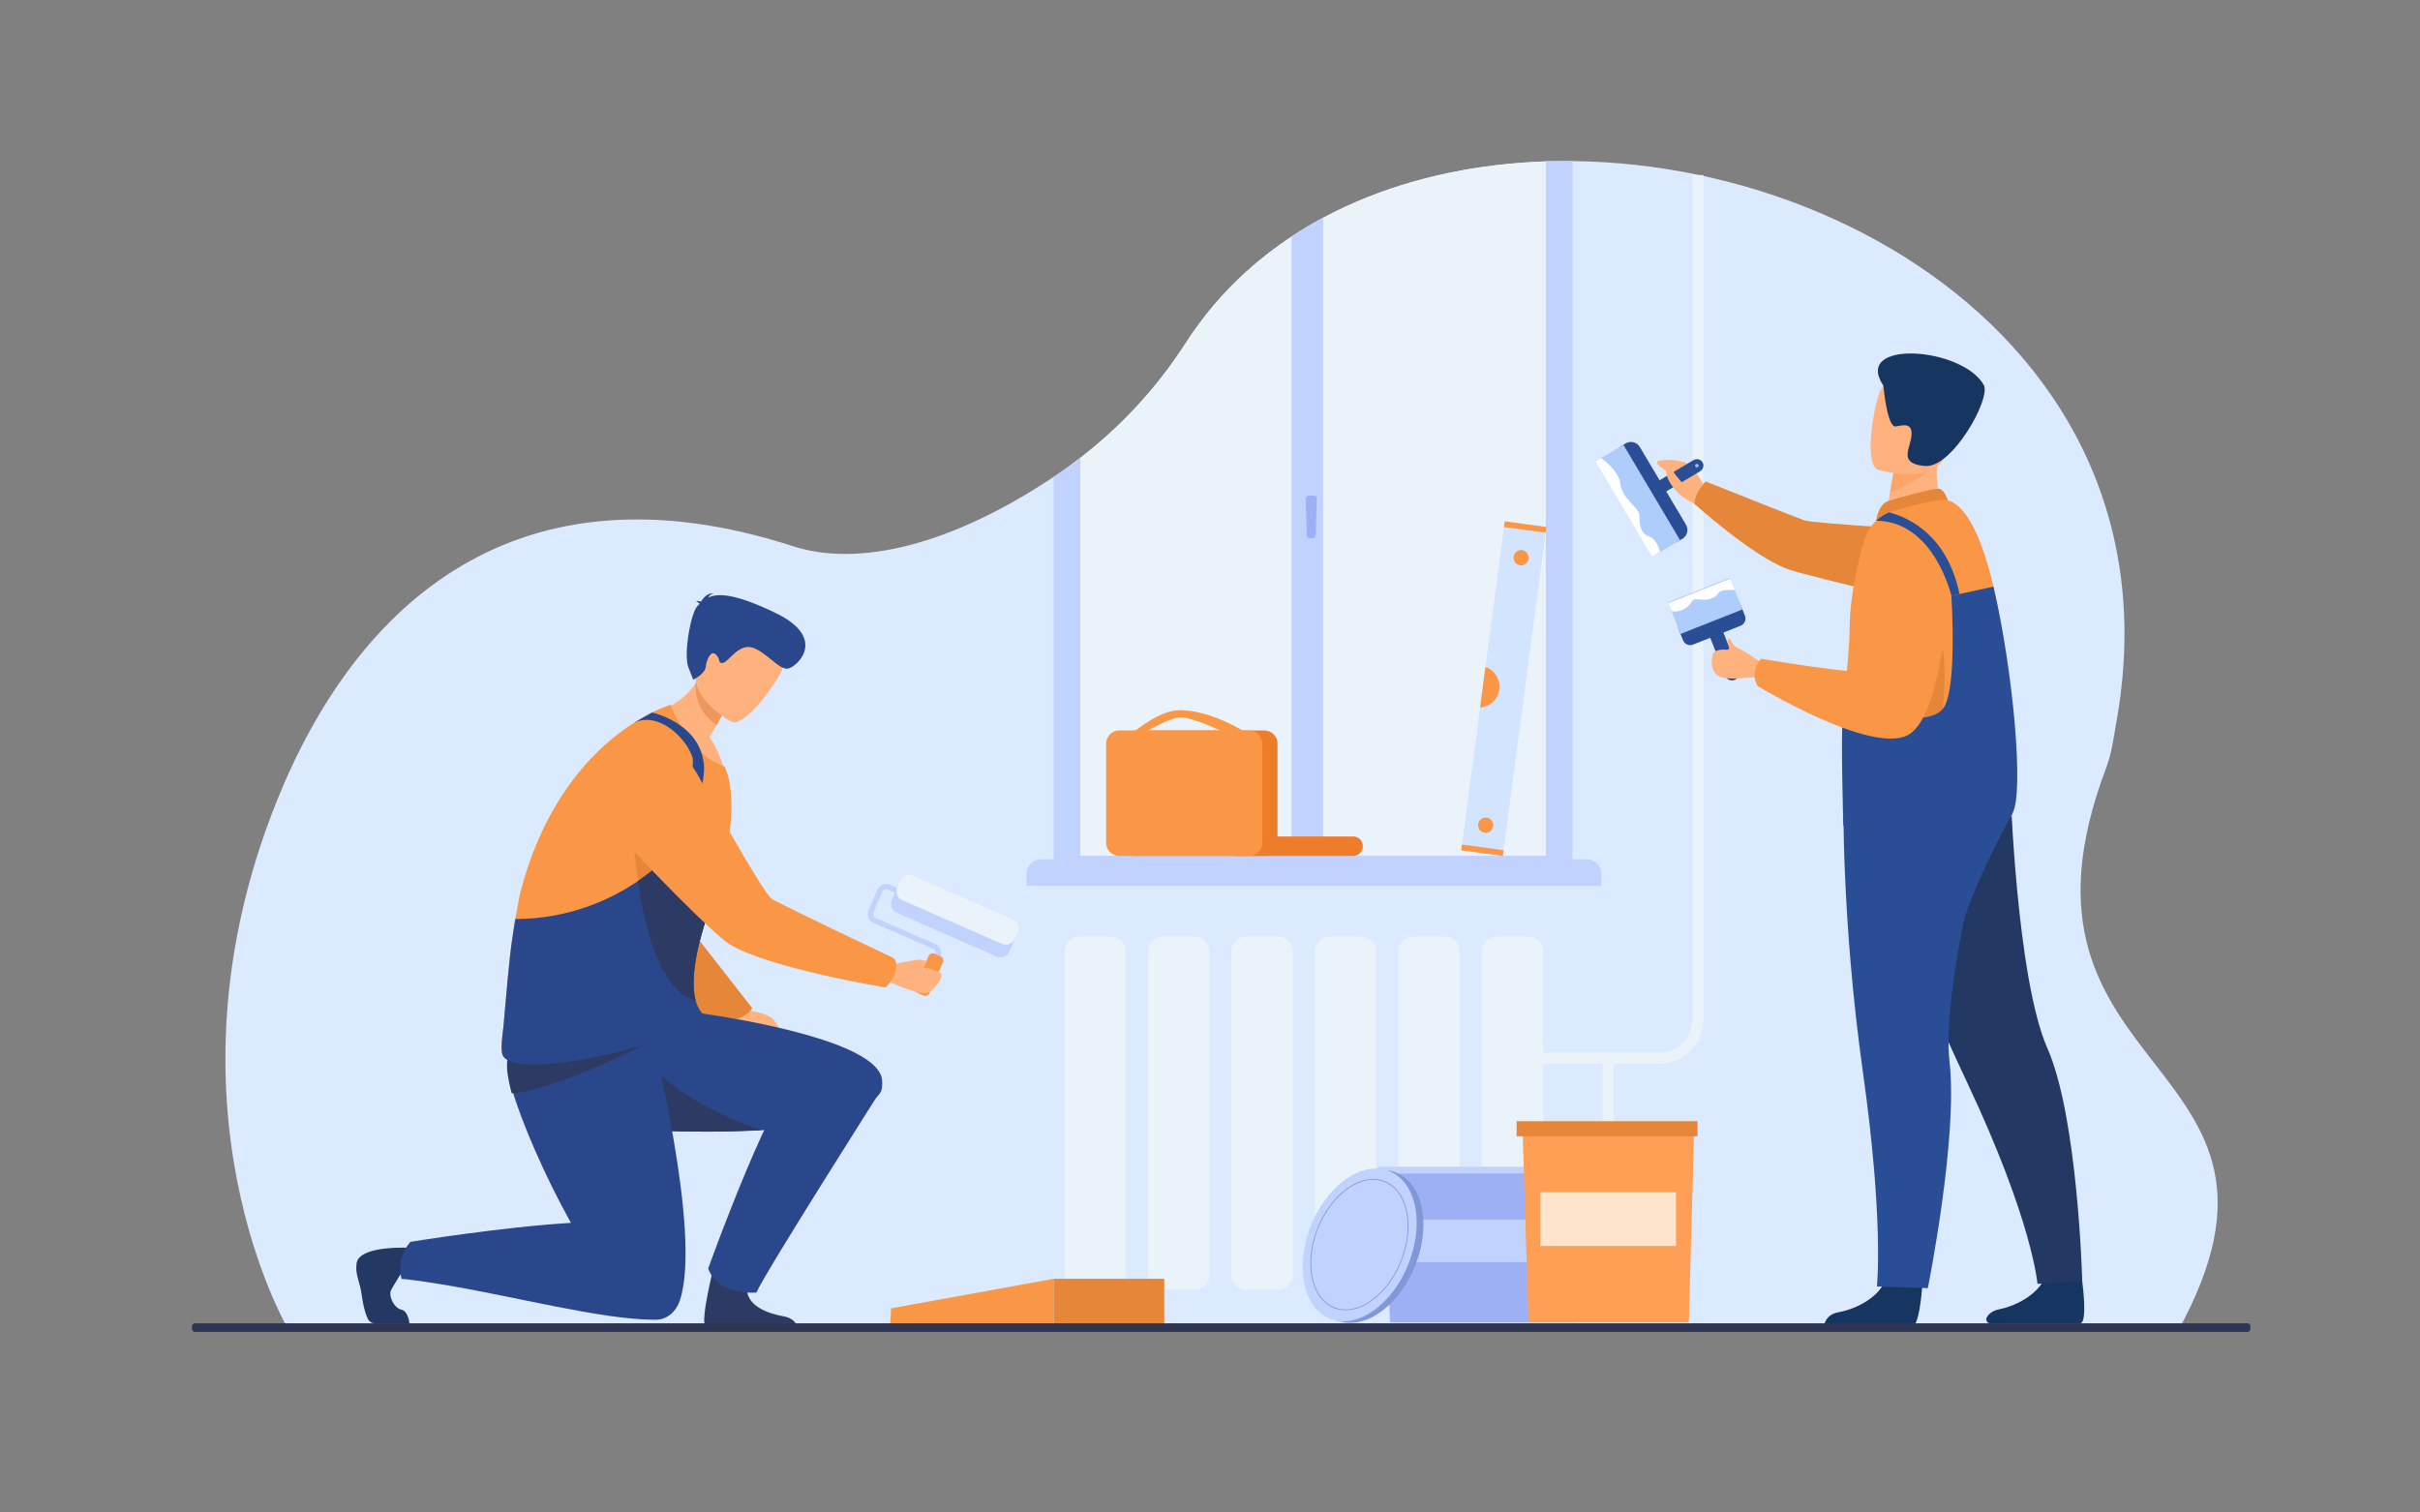 <?xml version="1.0" encoding="utf-8"?>
<!-- Generator: Adobe Illustrator 27.5.0, SVG Export Plug-In . SVG Version: 6.00 Build 0)  -->
<svg version="1.1" id="_x2018_лой_x5F_1" xmlns="http://www.w3.org/2000/svg" xmlns:xlink="http://www.w3.org/1999/xlink"
	 x="0px" y="0px" viewBox="0 0 3200 2000" style="enable-background:new 0 0 3200 2000;" xml:space="preserve">
<rect x="0" y="0" width="3200" height="2000" fill="#808080" stroke="none"/>
<rect/>
<g>
	<path style="fill:#DCEAFF;" d="M2880.467,1759.062l-982.727-0.31l-1516.291-0.453c0,0-176.841-297.302-15.454-699.009
		c105.212-261.84,317.919-455.041,683.075-336.901c75.216,24.335,192.87,8.793,344.142-91.71
		c7.685-5.11,15.329-10.436,22.911-15.978c4.141-3.039,8.272-6.129,12.372-9.303c51.52-39.734,99.7-89.976,139.403-151.807
		c22.767-35.448,49.645-66.796,79.798-94.158c18.801-17.049,38.889-32.553,60.069-46.543c13.516-8.932,27.475-17.235,41.836-24.931
		c38.188-20.48,79.189-36.643,122.075-48.634c4.173-1.165,8.354-2.287,12.558-3.379c9.776-2.534,19.636-4.842,29.577-6.943
		c6.819-1.452,13.67-2.792,20.562-4.038c8.428-1.525,16.927-2.916,25.456-4.131h0.011c23.261-3.358,46.852-5.625,70.67-6.83
		c4.512-0.227,9.034-0.412,13.567-0.567c2.885-0.093,5.769-0.175,8.653-0.237c8.859-0.196,17.739-0.247,26.63-0.154
		c221.839,2.256,453.938,94.385,595.277,260.232c71.154,83.506,119.315,185.689,131.543,304.5
		c4.513,43.865,4.142,90.006-1.782,138.311c-0.175,1.473-0.35,2.926-0.546,4.368c-0.299,2.338-0.618,4.698-0.958,7.046
		c-1.215,8.859-2.637,17.801-4.265,26.815c-3.575,19.996-6.006,40.98-13.608,61.049
		C2627.848,1430.806,3080.496,1393.926,2880.467,1759.062z"/>
	<g>
		<path style="fill:#EBF3FA;" d="M1469.388,1705.389h-42.215c-10.694,0-19.364-8.669-19.364-19.363v-428.104
			c0-10.693,8.669-19.363,19.364-19.363h42.215c10.694,0,19.363,8.67,19.363,19.363v428.104
			C1488.751,1696.72,1480.082,1705.389,1469.388,1705.389z"/>
		<path style="fill:#EBF3FA;" d="M1579.705,1705.389h-42.215c-10.694,0-19.364-8.669-19.364-19.363v-428.104
			c0-10.693,8.669-19.363,19.364-19.363h42.215c10.694,0,19.363,8.67,19.363,19.363v428.104
			C1599.068,1696.72,1590.399,1705.389,1579.705,1705.389z"/>
		<path style="fill:#EBF3FA;" d="M1690.022,1705.389h-42.216c-10.693,0-19.363-8.669-19.363-19.363v-428.104
			c0-10.693,8.67-19.363,19.363-19.363h42.216c10.694,0,19.363,8.67,19.363,19.363v428.104
			C1709.386,1696.72,1700.717,1705.389,1690.022,1705.389z"/>
		<path style="fill:#EBF3FA;" d="M1800.34,1705.389h-42.215c-10.694,0-19.364-8.669-19.364-19.363v-428.104
			c0-10.693,8.67-19.363,19.364-19.363h42.215c10.693,0,19.363,8.67,19.363,19.363v428.104
			C1819.703,1696.72,1811.033,1705.389,1800.34,1705.389z"/>
		<path style="fill:#EBF3FA;" d="M1910.656,1705.389h-42.215c-10.693,0-19.363-8.669-19.363-19.363v-428.104
			c0-10.693,8.67-19.363,19.363-19.363h42.215c10.695,0,19.364,8.67,19.364,19.363v428.104
			C1930.021,1696.72,1921.352,1705.389,1910.656,1705.389z"/>
		<path style="fill:#EBF3FA;" d="M2020.975,1705.389h-42.216c-10.694,0-19.363-8.669-19.363-19.363v-428.104
			c0-10.693,8.669-19.363,19.363-19.363h42.216c10.693,0,19.363,8.67,19.363,19.363v428.104
			C2040.338,1696.72,2031.668,1705.389,2020.975,1705.389z"/>
	</g>
	<g>
		<g>
			<path style="fill:#EBF3FA;" d="M2052.73,213.199v933.34h-636.607V614.7c4.141-3.039,8.272-6.129,12.372-9.303
				c51.52-39.734,99.7-89.976,139.403-151.807c22.767-35.448,49.645-66.796,79.798-94.158
				c18.801-17.049,38.889-32.553,60.069-46.543c13.516-8.932,27.475-17.235,41.836-24.931
				c38.188-20.48,79.189-36.643,122.075-48.634c4.173-1.165,8.354-2.287,12.558-3.379c9.776-2.534,19.636-4.842,29.577-6.943
				c6.819-1.452,13.67-2.792,20.562-4.038c8.428-1.525,16.927-2.916,25.456-4.131h0.011c23.261-3.358,46.852-5.625,70.67-6.83
				c4.512-0.227,9.034-0.412,13.567-0.567C2046.962,213.343,2049.846,213.261,2052.73,213.199z"/>
			<g>
				<path style="fill:#C2D2FF;" d="M2052.73,213.199c-2.885,0.062-5.769,0.144-8.653,0.237v918.156h-615.582V605.398
					c-4.1,3.173-8.231,6.264-12.372,9.303c-7.583,5.542-15.227,10.868-22.911,15.978v538.638h686.148V213.045
					C2070.47,212.952,2061.59,213.003,2052.73,213.199z"/>
			</g>
			<path style="fill:#C2D2FF;" d="M2117.607,1171.229h-760.281v-15.229c0-10.904,8.84-19.745,19.745-19.745h721.263
				c10.645,0,19.273,8.63,19.273,19.274V1171.229z"/>
			<path style="fill:#C2D2FF;" d="M1749.602,287.959v855.324h-41.836V312.89C1721.281,303.958,1735.24,295.655,1749.602,287.959z"/>
			<path style="fill:#9DB0F4;" d="M1735.534,711.945h-3.363c-2.262,0-4.115-1.823-4.186-4.117l-1.48-48.076
				c-0.074-2.398,1.821-4.382,4.186-4.382h6.447c2.368,0,4.266,1.991,4.186,4.393l-1.604,48.076
				C1739.643,710.129,1737.792,711.945,1735.534,711.945z"/>
		</g>
		<g>
			<polygon style="fill:#D2E4FF;" points="1989.232,693.144 2044.264,700.648 1987.158,1131.865 1932.128,1124.361 			"/>
			<polygon style="fill:#F99746;" points="1988.169,1124.242 1987.158,1131.87 1932.127,1124.366 1933.137,1116.738 			"/>
			<polygon style="fill:#F99746;" points="2044.77,696.834 2043.759,704.462 1988.728,696.958 1989.738,689.331 			"/>
			<path style="fill:#F99746;" d="M1963.204,1101.225c-5.465-0.745-9.3-5.846-8.565-11.391c0.734-5.546,5.76-9.438,11.226-8.692
				c5.465,0.745,9.3,5.845,8.565,11.391S1968.67,1101.97,1963.204,1101.225z"/>
			<path style="fill:#F99746;" d="M2010.041,747.543c-5.465-0.745-9.3-5.845-8.565-11.391s5.76-9.438,11.226-8.692
				c5.465,0.745,9.301,5.845,8.566,11.391C2020.532,744.396,2015.507,748.288,2010.041,747.543z"/>
			<path style="fill:#F99746;" d="M1964.226,881.982c12.117,4.078,20.05,16.441,18.287,29.753
				c-1.762,13.301-12.63,23.102-25.378,23.788L1964.226,881.982z"/>
		</g>
		<g>
			<path style="fill:#ED7D2B;" d="M1789.315,1131.834h-154.149c-7.066,0-12.795-5.729-12.795-12.796v-0.188
				c0-7.067,5.729-12.796,12.795-12.796h154.149c7.067,0,12.796,5.729,12.796,12.796v0.188
				C1802.111,1126.104,1796.383,1131.834,1789.315,1131.834z"/>
			<path style="fill:#ED7D2B;" d="M1500.084,1131.811h171.846c9.535,0,17.336-7.802,17.336-17.337V983.245
				c0-9.535-7.801-17.336-17.336-17.336h-171.846c-9.535,0-17.336,7.801-17.336,17.336v131.229
				C1482.748,1124.009,1490.549,1131.811,1500.084,1131.811z"/>
			<path style="fill:#F99746;" d="M1644.089,966.637c0,0-42.783-27.25-83.727-27.551c-26.667-0.196-57.054,26.393-58.881,26.68
				c-4.634,0.728,15.447,0.97,15.447,0.97s30.095-17.771,43.616-18.191c16.308-0.506,57.791,19.646,57.791,19.646L1644.089,966.637z
				"/>
			<path style="fill:#F99746;" d="M1480.006,1131.811h171.846c9.535,0,17.337-7.802,17.337-17.337V983.245
				c0-9.535-7.802-17.336-17.337-17.336h-171.846c-9.535,0-17.336,7.801-17.336,17.336v131.229
				C1462.669,1124.009,1470.471,1131.811,1480.006,1131.811z"/>
		</g>
	</g>
	<g>
		<path style="fill:#EBF3FA;" d="M2194.041,1406.493h-230.082v-14.422h230.082c24.246,0,43.973-19.727,43.973-43.973V231.55h14.422
			v1116.548C2252.436,1380.298,2226.24,1406.493,2194.041,1406.493z"/>
	</g>
	<g>
		<rect x="2119.213" y="1397.954" style="fill:#EBF3FA;" width="14.422" height="350.757"/>
	</g>
	<g>
		<g>
			<polygon style="fill:#9DB0F4;" points="2084.644,1748.711 1838.081,1748.711 1828.871,1543.875 2093.008,1543.875 			"/>
			<path style="fill:#C2D2FF;" d="M2094.14,1551.813h-270.333c-2.169,0-3.927-1.758-3.927-3.927v-1.224
				c0-2.168,1.758-3.927,3.927-3.927h270.333c2.169,0,3.927,1.759,3.927,3.927v1.224
				C2098.066,1550.056,2096.309,1551.813,2094.14,1551.813z"/>
			<rect x="1856.409" y="1612.664" style="fill:#C2D2FF;" width="208.499" height="56.199"/>
		</g>
		<g>
			<polygon style="fill:#FF9E55;" points="2233.149,1748.711 2021.109,1748.711 2013.188,1489.413 2240.343,1489.413 			"/>
			<rect x="2005.456" y="1482.585" style="fill:#E58638;" width="239.236" height="19.92"/>
			<rect x="2036.871" y="1576.492" style="fill:#FFE4CC;" width="179.307" height="71.142"/>
		</g>
		<g>
			<path style="fill:#F99746;" d="M1177.884,1730.113l215.307-39.146v60.78h-216.337
				C1176.854,1751.747,1178.915,1729.083,1177.884,1730.113z"/>
			<rect x="1393.191" y="1690.967" style="fill:#E58638;" width="146.285" height="60.78"/>
		</g>
	</g>
	<g>
		<g>
			<g>
				<path style="fill:#2A4E96;" d="M2281.493,893.914l-20.224-51.035c-1.871-4.721,0.462-10.115,5.184-11.986l0.25-0.099
					c4.721-1.871,10.115,0.461,11.986,5.183l20.223,51.035c1.871,4.722-0.461,10.115-5.183,11.986l-0.25,0.099
					C2288.758,900.967,2283.364,898.635,2281.493,893.914z"/>
				<path style="fill:#2A4E96;" d="M2225.453,819l62.975-24.955c5.191-2.057,11.121,0.507,13.178,5.698l5.75,14.509
					c2.057,5.191-0.508,11.121-5.698,13.178l-62.976,24.955c-5.191,2.057-11.121-0.507-13.178-5.698l-5.749-14.509
					C2217.698,826.986,2220.262,821.057,2225.453,819z"/>

					<rect x="2211.246" y="779.801" transform="matrix(-0.93 0.368 -0.368 -0.93 4647.482 717.34)" style="fill:#AFCDFB;" width="88.043" height="44.996"/>
				<path style="fill:#FFFFFF;" d="M2210.506,807.955c0,0,8.811,2.832,19.09-4.3c10.278-7.132,5.453-12.796,17.83-10.909
					c12.377,1.888,23.076-3.566,24.964-8.601c1.888-5.035,21.606-3.986,21.606-3.986l-6.092-14.994l-81.851,32.435L2210.506,807.955
					z"/>
			</g>
			<path style="fill:#98C6F4;" d="M2292.529,889.76c0.492,1.243-0.116,2.65-1.359,3.142c-1.243,0.493-2.65-0.116-3.143-1.359
				c-0.492-1.243,0.115-2.65,1.359-3.142C2290.629,887.909,2292.036,888.517,2292.529,889.76z"/>
		</g>
		<path style="fill:#FFB27D;" d="M2258.18,651.746c0,0-13.673-28.399-24.77-37.215c-11.096-8.815-40.715-6.666-41.852-4.41
			c-3.521,6.983,23.77,17.863,26.917,24.273c3.147,6.41-9.93,5.765,0.112,16.904c8.482,9.408,28.782,18.377,28.782,18.377
			L2258.18,651.746z"/>
		<path style="fill:#E58638;" d="M2246.363,648.504c7.189-11.188,9.34-11.768,9.34-11.768s118.907,47.428,130.256,51.388
			c11.348,3.96,180.997,13.933,180.997,13.933l51.199,112.533c0,0-226.079-51.56-254.636-62.158
			c-47.189-17.513-122.885-86.107-122.885-86.107S2240.717,657.292,2246.363,648.504z"/>
		<path style="fill:#163560;" d="M2541.764,1700.696c0,0-2.59,41.74-10.342,51.556h-119.271c0.754-4.162,4.13-14.438,19.043-17.043
			c18.846-3.277,50.393-16.519,61.798-41.429C2505.005,1667.576,2541.764,1700.696,2541.764,1700.696z"/>
		<path style="fill:#163560;" d="M2753.421,1694.876c0,0,7.433,54.217-2.776,55.154c-1.358,0.125-45.361,0.101-62.584,0
			c-21.446-0.125-55.701,0.134-55.701,0.134c-4.431,0.184-7.334-4.615-5.077-8.433c2.476-4.188,7.198-8.663,16.203-10.396
			c18.782-3.615,50.085-17.412,61.06-42.514C2716.09,1662.414,2753.421,1694.876,2753.421,1694.876z"/>
		<path style="fill:#233862;" d="M2485.682,1145.205c0,0,29.99,104.941,115.943,287.176s92.586,265.282,92.586,265.282l59.21-2.787
			c0,0-5.567-216.908-46.168-308.872c-40.601-91.963-48.873-343.617-48.873-343.617L2485.682,1145.205z"/>
		<path style="fill:#2A4E96;" d="M2437.533,1054.912c0,0-2.387,162.496,25.728,362.014
			c28.114,199.517,18.585,284.208,18.585,284.208l67.337,2.239c0,0,40.241-199.591,28.704-299.454
			c-11.538-99.863,55.104-342.674,55.104-342.674L2437.533,1054.912z"/>
		<path style="fill:#FFB27D;" d="M2570.402,674.649l-31.76,23.523l-45.9-9.663c0.636-4.186,3.666-21.534,6.425-37.247
			c0.167-0.927,0.334-1.854,0.489-2.759c2.364-13.371,4.405-24.856,4.405-24.856l42.87-21.367l15.983-7.966
			c-0.042,0.281-1.239,14.838-1.405,16.963C2558.51,649.013,2570.402,674.649,2570.402,674.649z"/>
		<path style="fill:#E58638;" d="M2495.955,662.78c1.006-0.424,62.438-18.552,69.111-16.349
			c6.674,2.204,10.625,15.116,10.625,15.116l-94.844,27.016C2480.848,688.564,2483.118,668.185,2495.955,662.78z"/>
		<path style="fill:#F99746;" d="M2661.374,1074.972c-10.396,47.499-227.495-101.548-224.604-130.535
			c0.318-3.183,0.637-6.392,0.955-9.574c4.005-40.364,7.85-79.854,8.115-105.632c0.212-22.358,3.288-45.218,7.399-65.984
			c3.766-19.174,8.407-36.572,12.438-50.125c2.838-9.547,8.142-17.954,15.17-24.558c4.985-4.694,10.847-8.461,17.317-11.033
			c1.751-0.743,3.554-1.353,5.384-1.883c26.15-7.585,62.324-16.973,72.137-14.109c26.573,7.824,46.305,54.58,60.281,114.199
			C2662.117,887.337,2668.164,1044.022,2661.374,1074.972z"/>
		<path style="fill:#FCA56B;" d="M2558.292,611.942c-9.413,18.015-44.494,33.592-59.125,39.319c0.167-0.927,0.334-1.854,0.489-2.759
			c2.364-13.371,4.405-24.856,4.405-24.856l42.87-21.367C2556.407,602.134,2562.176,604.529,2558.292,611.942z"/>
		<path style="fill:#FFB27D;" d="M2483.229,621.137c0,0,77.342,24.126,91.625-24.27c14.284-48.396,33.886-77.876-14.891-95.326
			c-48.777-17.451-63.866-1.828-72.563,13.166C2478.704,529.702,2463.479,613.614,2483.229,621.137z"/>
		<path style="fill:#163560;" d="M2490.438,510.045c0,0,4.933,56.317,16.578,53.872c11.646-2.445,22.21-4.257,20.505,12.719
			c-1.705,16.976-17.856,36.58,18.037,39.582c35.894,3.003,87.492-89.563,77.633-107.09
			C2594.74,458.56,2449.317,448.354,2490.438,510.045z"/>
		<path style="fill:#E58638;" d="M2443.32,1054.912c21.502,7.771-0.371-21.365,0-27.439c1.67-26.706-8.805-60.467-5.596-92.61
			l131.313-78.491C2569.037,856.371,2600.19,1053.666,2443.32,1054.912z"/>
		<path style="fill:#2A4E96;" d="M2661.374,1074.972c-56.056,103.891-64.983,143.563-64.983,143.563
			c-48.788-5.561-132.39-101.477-158.907-127.08c0,0-3.604-118.031-0.714-147.019l40.523-1.167c0,0,73.25,18.565,92.24-6.63
			c18.988-25.195,10.768-148.861,10.768-148.861l55.666-12.041C2662.117,887.337,2676.42,1047.086,2661.374,1074.972z"/>
		<path style="fill:#FFB27D;" d="M2328.759,875.887c0,0-26.684-18.051-31.745-19.624c-5.062-1.573-8.025-9.406-8.891-10.653
			c-3.042-4.379-4.519,3.441-3.16,6.339c1.573,3.357,3.859,8.162-3.553,7.086c-1.424-0.206-13.531-0.496-16.047,5.067
			c-2.517,5.562-4.73,24.619,8.068,30.398s44.392,0.557,46.67,1.219C2339.422,901.334,2328.759,875.887,2328.759,875.887z"/>
		<path style="fill:#F99746;" d="M2328.512,871.007c0,0,130.234,22.141,141.775,16.522c18.419-8.968-7.148-141.104-7.148-141.104
			s-1.098-29.946,33.882-37.009c30.397-6.138,59.724,16.632,59.724,16.632s26.674,23.866,23.266,50.338
			c-7.554,58.677-19.304,178.021-58.551,196.314c-50.62,23.595-197.098-65.43-197.098-65.43s-4.878-5.972-4.185-17.064
			C2320.788,880.422,2328.512,871.007,2328.512,871.007z"/>
		<path style="fill:#2A4E96;" d="M2591.094,785.444l-10.793,2.334c0,0-22.809-98.737-99.453-99.214
			c4.985-4.694,10.847-8.461,17.317-11.033C2526.251,685.063,2575.022,709.065,2591.094,785.444z"/>
		<g>
			<g>
				<path style="fill:#2A4E96;" d="M2248.052,623.227l-45.2,26.859c-4.182,2.485-9.552,1.238-11.935-2.772l-0.126-0.213
					c-2.383-4.009-0.91-9.323,3.271-11.807l45.199-26.859c4.182-2.485,9.553-1.237,11.935,2.772l0.126,0.212
					C2253.705,615.429,2252.233,620.743,2248.052,623.227z"/>
				<path style="fill:#2A4E96;" d="M2199.859,711.412l-61.091-102.809c-3.82-6.429-1.687-14.814,4.743-18.635l6.188-3.678
					c6.43-3.82,14.815-1.686,18.636,4.743l61.092,102.809c3.82,6.429,1.686,14.814-4.744,18.635l-6.188,3.678
					C2212.066,719.976,2203.681,717.841,2199.859,711.412z"/>
				<polygon style="fill:#AFCDFB;" points="2221.594,714.31 2184.539,736.337 2109.562,610.144 2117.188,605.613 2146.604,588.13
									"/>
				<path style="fill:#FFFFFF;" d="M2195.087,729.604l-10.548,6.734l-74.978-126.193l7.627-4.531
					c4.405,3.172,24.065,18.238,25.563,34.625c1.674,18.464,24.33,30.837,24.959,40.592c0.629,9.754,0,23.914,11.957,28.005
					C2191.625,712.926,2195.087,729.604,2195.087,729.604z"/>
			</g>
			<path style="fill:#98C6F4;" d="M2242.641,613.738c1.101-0.654,2.523-0.292,3.178,0.809c0.654,1.1,0.292,2.523-0.809,3.178
				c-1.102,0.654-2.524,0.292-3.179-0.809C2241.178,615.815,2241.539,614.393,2242.641,613.738z"/>
		</g>
		<path style="fill:#FFB27D;" d="M2228.569,643.495c-0.142-0.128-6.019-7.214-11.813-14.08c-4.262-5.051-6.904-11.597-8.764-13.552
			c-4.388-4.612-8.119,5.786-1.624,18.921c5.499,11.119,15.726,20.202,19.294,22.641
			C2229.229,659.863,2228.569,643.495,2228.569,643.495z"/>
	</g>
	<g>
		<g>
			<g>
				<path style="fill:#C2D2FF;" d="M1223.096,1302.842c-1.791-0.783-2.606-2.869-1.824-4.659l15.715-35.925
					c1.242-2.84-0.058-6.16-2.897-7.402l-79.072-34.589c-6.414-2.806-9.349-10.306-6.543-16.72l11.835-27.056
					c2.806-6.413,10.306-9.349,16.72-6.543l32.822,14.357c1.79,0.783,2.606,2.869,1.823,4.659s-2.869,2.606-4.659,1.823
					l-32.822-14.357c-2.839-1.241-6.159,0.058-7.401,2.896l-11.835,27.056c-1.242,2.839,0.057,6.159,2.896,7.401l79.072,34.589
					c6.414,2.806,9.35,10.307,6.543,16.721l-15.715,35.925C1226.972,1302.809,1224.886,1303.625,1223.096,1302.842z"/>
			</g>
			<path style="fill:#F99746;" d="M1221.117,1316.428l-8.045-3.52c-3.009-1.315-4.394-4.854-3.077-7.862l17.88-40.875
				c1.316-3.009,4.854-4.394,7.863-3.077l8.045,3.519c3.009,1.316,4.394,4.854,3.077,7.863l-17.88,40.875
				C1227.664,1316.359,1224.126,1317.744,1221.117,1316.428z"/>
			<path style="fill:#C2D2FF;" d="M1345.943,1232.558l-11.121,25.422c-2.896,6.621-10.614,9.634-17.235,6.737l-131.582-57.56
				c-6.613-2.892-9.639-10.604-6.742-17.226l11.12-25.422c2.897-6.622,10.614-9.635,17.226-6.742l131.583,57.56
				C1345.813,1218.224,1348.839,1225.936,1345.943,1232.558z"/>
			<path style="fill:#EBF3FA;" d="M1345.943,1232.558l-3.829,8.751c-2.896,6.622-10.613,9.635-17.235,6.738l-131.582-57.56
				c-6.612-2.893-9.639-10.604-6.742-17.226l3.828-8.752c2.897-6.622,10.614-9.635,17.226-6.742l131.583,57.56
				C1345.813,1218.224,1348.839,1225.936,1345.943,1232.558z"/>
		</g>
		<path style="fill:#FFB27D;" d="M986.379,1335.527c0,0,28.611,4.146,35.246,11.61c6.635,7.464,10.781,13.269,6.635,16.586
			s-67.175-12.854-67.175-12.854L986.379,1335.527z"/>
		<path style="fill:#E58638;" d="M917.545,1234.35l77.127,98.689c0,0-6.635,13.27-28.197,15.757
			c-21.563,2.488-67.175-11.61-67.175-15.757S917.545,1234.35,917.545,1234.35z"/>
		<path style="fill:#2B478B;" d="M1161.673,1448.129c-22.429,25.848-69.738,42.559-161.009,46.792
			c-7.327,0.346-14.704,0.63-22.106,0.853c-7.626,0.234-15.264,0.396-22.902,0.498c-24.805,0.345-49.486,0.061-73.01-0.731
			c-22.802-0.781-44.522-2.03-64.202-3.665c-38.489-3.197-69.215-7.857-85.089-13.198c-4.752-1.594-8.173-3.248-10.076-4.954
			c-1.63-1.452-2.948-3.157-3.943-5.097c-5.76-10.68-2.749-28.173,4.205-47.462c10.139-28.072,28.749-59.9,41.275-79.819
			c2.513-3.979,4.753-7.462,6.655-10.365c3.819-5.848,6.195-9.27,6.195-9.27s42.631,3.96,101,11.523
			c11.905,1.533,24.481,3.238,37.469,5.076c125.494,17.746,250.539,49.646,250.415,91.971
			C1166.537,1436.728,1166.96,1442.037,1161.673,1448.129z"/>
		<path style="fill:#2C3A64;" d="M1006.282,1494.41c-7.625,0.233-42.988,1.76-50.626,1.861c-24.805,0.345-49.486,0.061-73.01-0.731
			l-22.118-89.118C894.738,1454.139,995.286,1491.334,1006.282,1494.41z"/>
		<path style="fill:#2C3A64;" d="M932.362,1753.259h121.656c-1.916-4.635-6.552-10.672-17.844-12.647
			c-19.161-3.36-52.426-13.726-48.163-41.384c4.321-28.033-42.343-31.65-42.343-31.65S926.255,1742.587,932.362,1753.259z"/>
		<path style="fill:#2B478B;" d="M1163.647,1443.547c0,0-150.92,237.426-163.471,265.643c0,0-51.349,4.779-63.703-31.904
			c0,0,89.712-250.561,129.141-271.21C1105.042,1385.426,1163.647,1443.547,1163.647,1443.547z"/>
		<g>
			<path style="fill:#FFB27D;" d="M859.301,943.681c0,0,51.969,71.125,98.292,74.931c0,0-5.919-26.773-19.589-43.652
				c3.673-5.932,6.866-11.354,9.609-16.188c9.101-16.123,13.131-25.761,13.131-25.761l-21.307-38.551l-4.398-20.724
				c-3.604,9.732-7.82,18.708-12.527,26.111C898.238,937.961,859.301,943.681,859.301,943.681z"/>
			<path style="fill:#ED975D;" d="M920.484,899.47c0,0-7.54,35.633,27.129,59.302c9.101-16.123,13.131-25.761,13.131-25.761
				l-21.307-38.551C922.41,891.94,920.484,899.47,920.484,899.47z"/>
			<path style="fill:#FFB27D;" d="M967.227,954.5c0,0-65.189-35.514-42.448-75.771c22.741-40.256,29.643-71.952,72.227-50.979
				s41.923,40.863,37.6,56.146C1030.283,899.179,984.771,962.7,967.227,954.5z"/>
			<path style="fill:#2B478B;" d="M925.012,798.581c-0.36-1.011-1.626-2.204-4.9-3.681c0,0,3.329-0.665,6.94,0.626
				c2.524-4.455,8.229-11.86,17.021-10.8c0,0-5.202,0.668-7.705,5.473c13.009-6.09,35.598-5.455,88.916,20.21
				c70.267,33.824,28.155,71.743,16.596,73.737c-11.559,1.995-29.236-22.543-47.271-27.89
				c-18.035-5.347-31.277,19.036-38.571,20.266c-7.294,1.23-2.555-4.096-9.16-10.883c-6.604-6.787-12.586,6.429-13.661,16.109
				c-1.075,9.68-16.581,17.005-16.581,17.005s0,0-6.437-16.498c-6.438-16.498,3.005-72.198,12.326-81.248
				C923.349,800.208,924.172,799.394,925.012,798.581z"/>
		</g>
		<path style="fill:#233862;" d="M535.785,1675.639c0,0-15.164,23.012-18.69,30.469c-3.527,7.456,3.392,23.326,13.792,25.715
			c9.169,2.105,10.541,18.367,10.541,18.367h-44.456c-4.705,0-8.95-2.592-10.763-6.583c-6.269-13.802-7.704-31.739-8.965-37.742
			c-2.651-12.619-7.904-23.206-5.583-36.061c2.313-12.807,24.208-20.218,64.124-20.097
			C579.633,1649.841,535.785,1675.639,535.785,1675.639z"/>
		<path style="fill:#F99746;" d="M666.481,1398.145c33.524,35.524,279.688-37.967,259.056-56.691
			c-5.248-4.757-3.454-10.471-5.587-18.134c-10.212-36.337,10.118-98.515,18.838-122.62c2.039-5.587,3.435-9.117,3.7-9.834
			c8.325-22.5,14.761-45.926,18.971-68.558c8.117-43.435,7.966-83.829-3.133-108.576c-0.076-0.132-0.095-0.245-0.17-0.34
			c-46.115-13.477-71.503-81.318-71.503-81.318s-146.083,41.49-199.105,249.94c0,0-2.737,13.288-6.116,33.24h-0.019
			c-1.02,6.116-2.114,12.874-3.209,20.065c-5.663,37.092-8.947,84.66-12.307,120.071c-0.132,1.228-0.246,2.473-0.377,3.757
			C663.838,1374.417,660.913,1392.236,666.481,1398.145z"/>
		<path style="fill:#2B478B;" d="M860.321,1362.895c0,0-24.54,3.234-74.034,6.878c-51.286,3.8-105.649,11.884-114.483,29.112
			c-2.926,5.708-0.887,20.143,4.832,40.095c12.647,44.103,43.302,115.114,78.298,178.076
			c-89.907,5.205-212.225,25.053-212.225,25.053c-20.008,22.624-11.628,49.1-11.628,49.1c6.418,0.052,25.709,2.775,52.042,7.026
			c95.4,15.354,211.579,46.932,283.624,46.932c15.757,0,27.549-11.191,32.343-25.816v-0.018
			C928.689,1629.235,860.321,1362.895,860.321,1362.895z"/>
		<path style="fill:#2C3A64;" d="M676.636,1445.675c49.625-1.567,174.095-62.669,172.056-63.16
			c-23.18-5.7-43.906-9.646-62.405-12.138c-51.286,4.135-105.649,12.931-114.483,31.675
			C668.878,1408.262,670.917,1423.967,676.636,1445.675z"/>
		<path style="fill:#E58638;" d="M835.989,1074.513c0,0,2.888,225.777,83.961,248.807c-10.212-36.337,10.118-98.515,18.838-122.62
			C917.892,1142.637,879.423,1084.064,835.989,1074.513z"/>
		<path style="fill:#2B478B;" d="M862.15,942.234c0,0,62.443,12.993,68.542,67.713c4.441,39.852-39.132,130.093-39.132,130.093
			l-8.297-8.297c0,0,38.247-111.42,32.364-130.376c-7.543-24.303-43.445-60.664-76.463-46.14L862.15,942.234z"/>
		<path style="fill:#2B478B;" d="M666.481,1398.145c33.524,35.524,284.992-37.187,264.36-55.911
			c-5.248-4.757-8.758-11.251-10.892-18.914c-10.212-36.337,10.118-98.515,18.838-122.62c2.039-5.587,3.435-9.117,3.7-9.834
			l-12.704-12.685l-46.53-46.436c0,0-13.76,15.61-39.772,33.316c-34.09,23.236-89.227,50.078-162.052,50.191h-0.019
			c-1.02,6.116-2.114,12.874-3.209,20.065c-5.663,37.092-8.947,84.66-12.307,120.071c-0.132,1.228-0.246,2.473-0.377,3.757
			C663.838,1374.417,660.913,1392.236,666.481,1398.145z"/>
		<path style="fill:#2C3A64;" d="M843.482,1165.062c9.306,65.633,30.107,145.082,76.467,158.258
			c-10.212-36.337,10.118-98.515,18.838-122.62c-2.718-7.531-5.719-15.082-9.004-22.519l-46.53-46.436
			C883.254,1131.745,869.494,1147.355,843.482,1165.062z"/>
		<path style="fill:#FFB27D;" d="M1223.566,1313.55c-15.193,0-43.506-13.858-46.057-14.107c-21.658-2.077-0.771-23.387-0.771-23.387
			s34.036-7.477,39.746-7.041c1.866,0.149,4.963,0.771,8.31,1.593l-3.657,8.732c0,0,23.723,3.607,24.021,10.201
			C1245.468,1296.146,1231.03,1313.55,1223.566,1313.55z"/>
		<path style="fill:#F99746;" d="M1183.419,1286.603c5.216-15.083-2.053-19.79-2.053-19.79s-148.632-70.486-160.789-78.25
			c-12.156-7.764-93.866-156.582-93.866-156.582s-30.292-60.853-68.87-59.629c-33.524,1.064-52.155,21.962-62.489,43.872
			c-12.315,26.109-7.119,57.126,12.708,78.109c44.503,47.099,133.88,140.356,157.036,154.513
			c51.537,31.508,205.971,56.987,205.971,56.987S1179.322,1298.45,1183.419,1286.603z"/>
	</g>
	<path style="fill:#2E3552;" d="M2971.862,1761.219H257.788c-2.128,0-3.87-1.741-3.87-3.869v-3.629c0-2.128,1.741-3.869,3.87-3.869
		h2714.075c2.128,0,3.869,1.741,3.869,3.869v3.629C2975.731,1759.478,2973.99,1761.219,2971.862,1761.219z"/>
	<g>
		<path style="fill:#8097D8;" d="M1878.773,1649.635c-12.426,55.787-54.708,100.374-94.441,99.59
			c-39.732-0.785-61.869-46.645-49.443-102.431s54.708-100.374,94.44-99.59C1869.062,1547.989,1891.198,1593.85,1878.773,1649.635z"
			/>
		<path style="fill:#C2D2FF;" d="M1869.845,1647.575c-12.426,55.786-54.708,100.374-94.44,99.589s-61.869-46.645-49.443-102.431
			c12.425-55.786,54.707-100.374,94.44-99.589C1860.134,1545.929,1882.271,1591.789,1869.845,1647.575z"/>
		<g>
			<path style="fill:#8097D8;" d="M1779.23,1732.561c-0.296,0-0.592-0.003-0.887-0.009c-12.761-0.252-23.822-5.878-31.986-16.271
				c-13.028-16.581-17.033-43.421-10.714-71.796c10.641-47.772,47.029-86.137,81.131-85.415c12.762,0.251,23.822,5.877,31.987,16.27
				c13.028,16.582,17.033,43.422,10.713,71.796C1848.927,1694.494,1813.067,1732.561,1779.23,1732.561z M1815.884,1560.092
				c-33.379,0-68.785,37.707-79.234,84.618c-6.254,28.076-2.321,54.594,10.518,70.936c7.968,10.141,18.755,15.631,31.196,15.877
				c0.29,0.005,0.582,0.008,0.871,0.008c33.379,0.002,68.786-37.707,79.234-84.619c6.254-28.075,2.322-54.593-10.518-70.935
				c-7.968-10.142-18.755-15.631-31.196-15.877C1816.465,1560.095,1816.173,1560.092,1815.884,1560.092z"/>
		</g>
	</g>
</g>
</svg>
